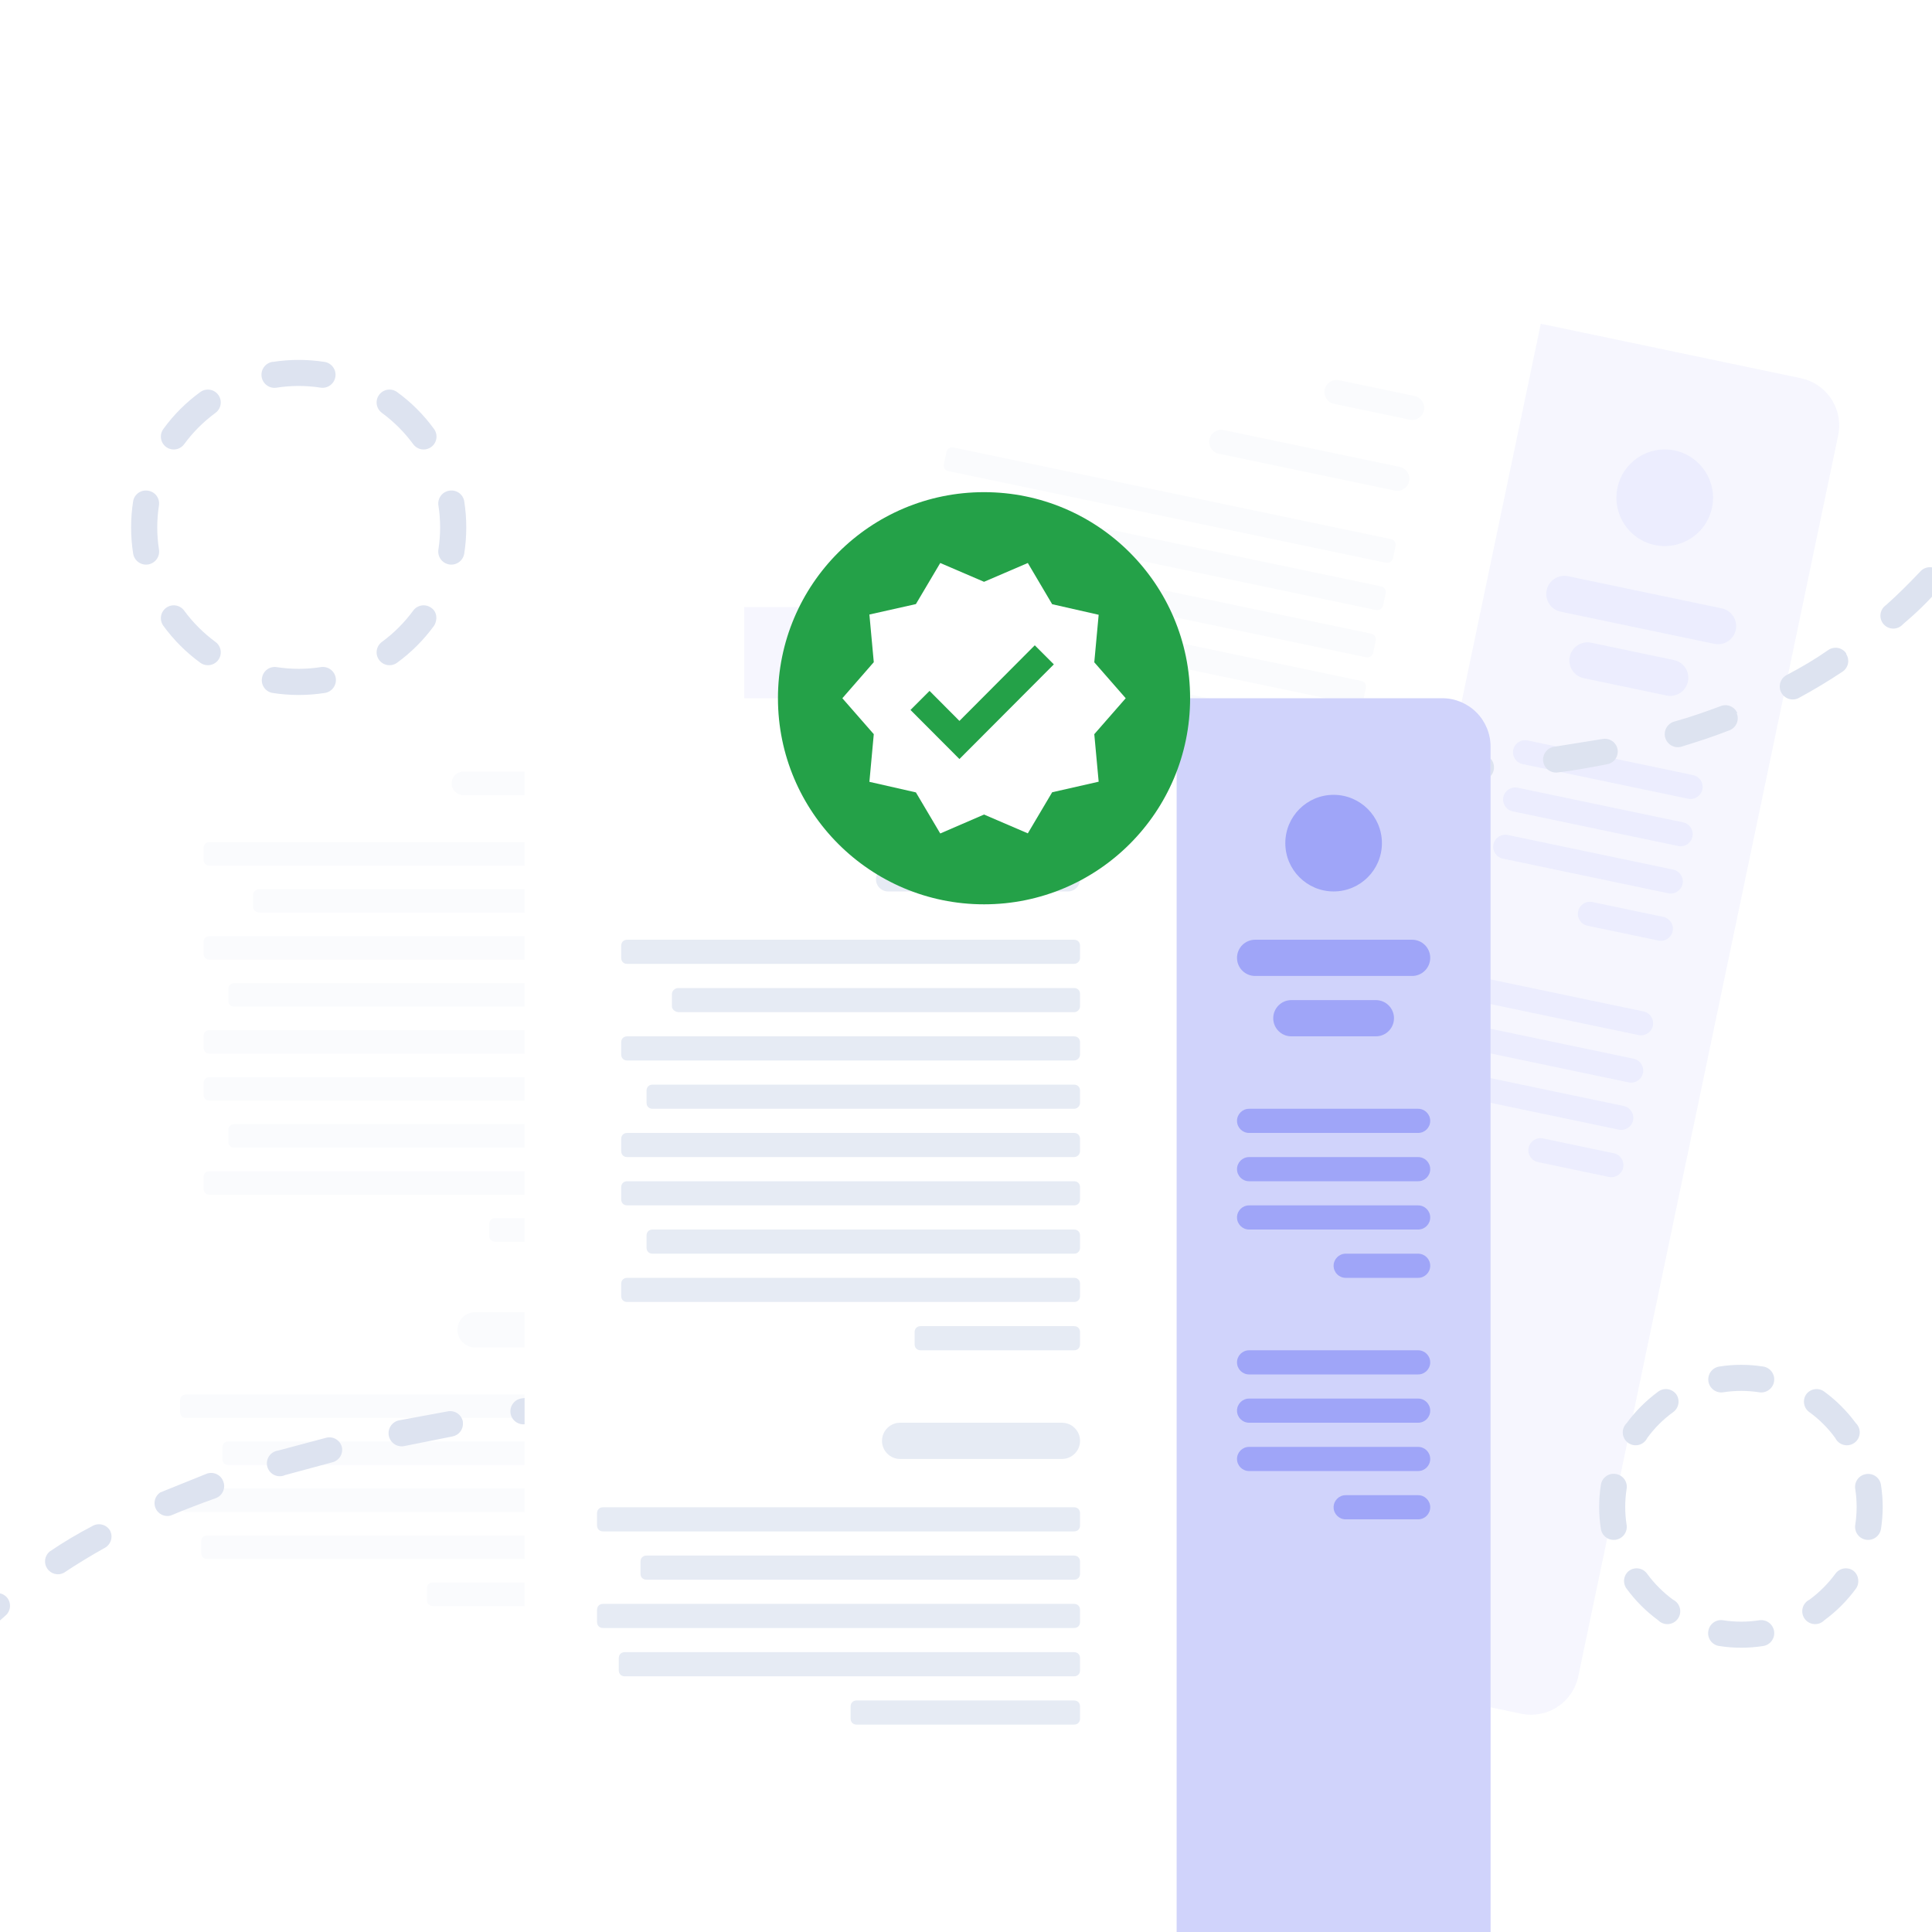 <svg width="300" height="300" viewBox="0 0 300 300" fill="none" xmlns="http://www.w3.org/2000/svg">
<g clip-path="url(#clip0_2927_15950)">
<g opacity="0.2" filter="url(#filter0_d_2927_15950)">
<path d="M147.494 31.057L279.628 58.728C283.682 59.577 286.28 63.552 285.431 67.606L245.077 260.301C244.228 264.355 240.253 266.954 236.199 266.105L104.066 238.433C100.011 237.584 97.413 233.609 98.262 229.555L138.616 36.86C139.465 32.806 143.44 30.208 147.494 31.057Z" fill="white"/>
<path d="M285.431 67.606C285.839 65.659 285.457 63.63 284.368 61.965C283.28 60.3 281.575 59.136 279.628 58.728L239.254 50.273L195.825 257.65L236.199 266.105C238.146 266.512 240.175 266.13 241.84 265.042C243.505 263.953 244.67 262.248 245.077 260.301L285.431 67.606Z" fill="#D0D3FB"/>
<g opacity="0.4">
<path d="M243.496 89.474L267.354 94.47C268.874 94.789 269.848 96.279 269.53 97.8C269.212 99.32 267.721 100.294 266.201 99.976L242.343 94.98C240.823 94.661 239.849 93.171 240.167 91.65C240.485 90.13 241.976 89.156 243.496 89.474Z" fill="#5660F2"/>
<path d="M256.963 84.632C252.908 83.784 250.31 79.809 251.159 75.754C252.008 71.7 255.983 69.102 260.037 69.951C264.091 70.8 266.69 74.775 265.841 78.829C264.992 82.883 261.017 85.481 256.963 84.632Z" fill="#5660F2"/>
<path d="M247.08 99.804L259.926 102.494C261.447 102.812 262.421 104.303 262.103 105.823C261.784 107.343 260.294 108.318 258.773 107.999L245.927 105.309C244.407 104.991 243.432 103.5 243.751 101.98C244.069 100.46 245.56 99.485 247.08 99.804Z" fill="#5660F2"/>
<path d="M237.198 114.975L262.891 120.356C263.904 120.568 264.554 121.562 264.342 122.575C264.129 123.589 263.136 124.239 262.122 124.026L236.43 118.646C235.416 118.433 234.766 117.44 234.979 116.426C235.191 115.413 236.185 114.763 237.198 114.975Z" fill="#5660F2"/>
<path d="M229.512 151.677L255.204 157.057C256.218 157.269 256.867 158.263 256.655 159.277C256.443 160.29 255.449 160.94 254.436 160.727L228.743 155.347C227.73 155.135 227.08 154.141 227.292 153.127C227.504 152.114 228.498 151.464 229.512 151.677Z" fill="#5660F2"/>
<path d="M235.661 122.315L261.353 127.696C262.367 127.908 263.016 128.902 262.804 129.915C262.592 130.929 261.598 131.578 260.585 131.366L234.892 125.986C233.878 125.773 233.229 124.78 233.441 123.766C233.653 122.753 234.647 122.103 235.661 122.315Z" fill="#5660F2"/>
<path d="M227.975 159.018L253.667 164.399C254.681 164.611 255.33 165.605 255.118 166.618C254.906 167.632 253.912 168.282 252.899 168.069L227.206 162.689C226.192 162.476 225.543 161.483 225.755 160.469C225.967 159.456 226.961 158.806 227.975 159.018Z" fill="#5660F2"/>
<path d="M234.124 129.655L259.816 135.036C260.83 135.248 261.479 136.242 261.267 137.255C261.055 138.269 260.061 138.918 259.048 138.706L233.355 133.325C232.341 133.113 231.692 132.119 231.904 131.106C232.116 130.092 233.11 129.443 234.124 129.655Z" fill="#5660F2"/>
<path d="M226.437 166.36L252.13 171.741C253.143 171.953 253.793 172.947 253.581 173.96C253.368 174.974 252.375 175.623 251.361 175.411L225.668 170.031C224.655 169.818 224.005 168.825 224.217 167.811C224.43 166.797 225.423 166.148 226.437 166.36Z" fill="#5660F2"/>
<path d="M247.267 140.071L258.279 142.377C259.292 142.59 259.942 143.583 259.729 144.597C259.517 145.61 258.523 146.26 257.51 146.048L246.499 143.742C245.485 143.53 244.836 142.536 245.048 141.522C245.26 140.509 246.254 139.859 247.267 140.071Z" fill="#5660F2"/>
<path d="M239.581 176.775L250.592 179.081C251.606 179.293 252.255 180.286 252.043 181.3C251.831 182.314 250.837 182.963 249.823 182.751L238.812 180.445C237.799 180.233 237.149 179.239 237.361 178.225C237.574 177.212 238.567 176.562 239.581 176.775Z" fill="#5660F2"/>
</g>
<path d="M216.694 84.82C216.809 84.269 216.519 83.826 215.969 83.71L148.067 69.49C147.516 69.375 147.072 69.665 146.957 70.216L146.573 72.051C146.457 72.601 146.747 73.045 147.298 73.16L215.2 87.381C215.443 87.431 215.697 87.384 215.905 87.248C216.113 87.112 216.259 86.898 216.31 86.655L216.694 84.82ZM215.157 92.161C215.272 91.61 214.982 91.166 214.431 91.051L154.237 78.445C153.87 78.368 153.243 78.62 153.127 79.171L152.743 81.006C152.628 81.556 153.101 82.039 153.652 82.154L213.663 94.721C213.906 94.772 214.16 94.725 214.368 94.588C214.576 94.452 214.721 94.239 214.772 93.996L215.157 92.161ZM208.282 120.414C208.833 120.529 209.123 120.973 209.008 121.524L208.623 123.359C208.508 123.909 208.064 124.2 207.513 124.084L139.611 109.864C139.061 109.749 138.771 109.305 138.886 108.755L139.27 106.919C139.386 106.369 139.83 106.079 140.38 106.194L208.282 120.414ZM213.619 99.501C213.735 98.951 213.445 98.507 212.894 98.392L144.992 84.172C144.441 84.056 143.998 84.347 143.882 84.897L143.498 86.732C143.383 87.283 143.673 87.727 144.223 87.842L212.125 102.062C212.369 102.113 212.622 102.065 212.83 101.929C213.039 101.793 213.184 101.58 213.235 101.337L213.619 99.501ZM206.745 127.755C207.295 127.87 207.586 128.314 207.47 128.864L207.086 130.7C206.971 131.25 206.527 131.54 205.976 131.425L141.928 118.012C141.378 117.897 141.087 117.453 141.203 116.902L141.587 115.067C141.702 114.517 142.146 114.226 142.697 114.342L206.745 127.755ZM212.082 106.842C212.197 106.292 211.907 105.848 211.357 105.732L147.309 92.32C146.758 92.204 146.314 92.494 146.199 93.045L145.815 94.88C145.699 95.431 145.989 95.875 146.54 95.99L210.588 109.403C210.831 109.454 211.085 109.406 211.293 109.27C211.501 109.134 211.647 108.921 211.698 108.677L212.082 106.842ZM205.208 135.095C205.758 135.211 206.048 135.655 205.933 136.205L205.549 138.04C205.433 138.591 204.989 138.881 204.439 138.766L136.537 124.546C135.986 124.431 135.696 123.987 135.811 123.436L136.196 121.601C136.311 121.05 136.755 120.76 137.306 120.875L205.208 135.095ZM210.545 114.183C210.66 113.632 210.37 113.189 209.819 113.073L141.917 98.853C141.367 98.738 140.923 99.028 140.808 99.579L140.423 101.414C140.308 101.964 140.598 102.408 141.149 102.524L209.051 116.744C209.294 116.795 209.548 116.747 209.756 116.611C209.964 116.475 210.11 116.262 210.161 116.018L210.545 114.183ZM203.67 142.436C204.221 142.552 204.511 142.995 204.396 143.546L204.011 145.381C203.896 145.932 203.452 146.222 202.902 146.107L179.595 141.226C179.044 141.11 178.754 140.666 178.869 140.116L179.254 138.281C179.369 137.73 179.813 137.44 180.363 137.555L203.67 142.436Z" fill="#E6EBF4"/>
<path d="M207.917 59.037L219.662 61.496C220.676 61.709 221.325 62.703 221.113 63.716C220.901 64.73 219.907 65.379 218.894 65.167L207.149 62.707C206.135 62.495 205.485 61.501 205.698 60.488C205.91 59.474 206.904 58.825 207.917 59.037Z" fill="#E6EBF4"/>
<path d="M190.012 66.78L217.357 72.506C218.37 72.719 219.02 73.712 218.808 74.726C218.595 75.739 217.602 76.389 216.588 76.177L189.244 70.45C188.23 70.238 187.581 69.244 187.793 68.231C188.005 67.217 188.999 66.568 190.012 66.78Z" fill="#E6EBF4"/>
<path d="M174.169 151.582L198.76 156.732C200.281 157.05 201.255 158.541 200.937 160.061C200.618 161.582 199.128 162.556 197.607 162.238L173.016 157.088C171.496 156.769 170.521 155.279 170.84 153.758C171.158 152.238 172.649 151.264 174.169 151.582Z" fill="#E6EBF4"/>
<path d="M198.631 171.074C198.746 170.523 198.456 170.079 197.905 169.964L126.333 154.975C125.782 154.86 125.338 155.15 125.223 155.701L124.839 157.536C124.723 158.087 125.014 158.53 125.564 158.646L197.137 173.634C197.687 173.75 198.131 173.46 198.246 172.909L198.631 171.074ZM197.093 178.415C197.209 177.864 196.918 177.42 196.368 177.305L131.402 163.7C130.852 163.584 130.408 163.875 130.292 164.425L129.908 166.26C129.793 166.811 130.083 167.255 130.634 167.37L195.599 180.975C196.15 181.091 196.594 180.8 196.709 180.25L197.093 178.415ZM195.556 185.755C195.671 185.205 195.381 184.761 194.831 184.646L123.258 169.657C122.708 169.542 122.264 169.832 122.148 170.382L121.764 172.218C121.649 172.768 121.939 173.212 122.49 173.327L194.062 188.316C194.612 188.431 195.056 188.141 195.172 187.591L195.556 185.755ZM194.019 193.096C194.134 192.546 193.844 192.102 193.293 191.986L125.024 177.689C124.474 177.574 124.03 177.864 123.914 178.415L123.53 180.25C123.415 180.801 123.705 181.245 124.256 181.36L192.525 195.657C193.075 195.772 193.519 195.482 193.634 194.931L194.019 193.096ZM192.481 200.437C192.597 199.886 192.307 199.442 191.756 199.327L158.723 192.409C158.172 192.294 157.728 192.584 157.613 193.135L157.228 194.97C157.113 195.52 157.403 195.964 157.954 196.08L190.987 202.997C191.538 203.113 191.982 202.823 192.097 202.272L192.481 200.437Z" fill="#E6EBF4"/>
</g>
<g opacity="0.2" filter="url(#filter1_d_2927_15950)">
<path d="M20.307 75.227H151.693C155.725 75.227 158.993 78.495 158.993 82.526V274.131C158.993 278.163 155.725 281.431 151.693 281.431H20.307C16.276 281.431 13.008 278.163 13.008 274.131V82.526C13.008 78.495 16.276 75.227 20.307 75.227Z" fill="white"/>
<path d="M163.008 101.569C163.008 99.633 162.239 97.776 160.87 96.407C159.501 95.039 157.644 94.269 155.709 94.269H115.563V300.474H155.709C157.644 300.474 159.501 299.705 160.87 298.336C162.239 296.967 163.008 295.11 163.008 293.174V101.569Z" fill="#D0D3FB"/>
<g opacity="0.4">
<path d="M127.423 130.766H151.146C152.658 130.766 153.883 131.991 153.883 133.503C153.883 135.015 152.658 136.24 151.146 136.24H127.423C125.912 136.24 124.686 135.015 124.686 133.503C124.686 131.991 125.912 130.766 127.423 130.766Z" fill="#5660F2"/>
<path d="M139.285 123.466C135.253 123.466 131.985 120.198 131.985 116.166C131.985 112.135 135.253 108.867 139.285 108.867C143.316 108.867 146.584 112.135 146.584 116.166C146.584 120.198 143.316 123.466 139.285 123.466Z" fill="#5660F2"/>
<path d="M132.898 139.889H145.671C147.183 139.889 148.409 141.114 148.409 142.626C148.409 144.138 147.183 145.363 145.671 145.363H132.898C131.386 145.363 130.161 144.138 130.161 142.626C130.161 141.114 131.386 139.889 132.898 139.889Z" fill="#5660F2"/>
<path d="M126.511 156.312H152.058C153.066 156.312 153.883 157.129 153.883 158.137C153.883 159.145 153.066 159.962 152.058 159.962H126.511C125.503 159.962 124.686 159.145 124.686 158.137C124.686 157.129 125.503 156.312 126.511 156.312Z" fill="#5660F2"/>
<path d="M126.511 192.809H152.058C153.066 192.809 153.883 193.626 153.883 194.633C153.883 195.641 153.066 196.458 152.058 196.458H126.511C125.503 196.458 124.686 195.641 124.686 194.633C124.686 193.626 125.503 192.809 126.511 192.809Z" fill="#5660F2"/>
<path d="M126.511 163.613H152.058C153.066 163.613 153.883 164.43 153.883 165.438C153.883 166.446 153.066 167.263 152.058 167.263H126.511C125.503 167.263 124.686 166.446 124.686 165.438C124.686 164.43 125.503 163.613 126.511 163.613Z" fill="#5660F2"/>
<path d="M126.511 200.105H152.058C153.066 200.105 153.883 200.922 153.883 201.93C153.883 202.938 153.066 203.755 152.058 203.755H126.511C125.503 203.755 124.686 202.938 124.686 201.93C124.686 200.922 125.503 200.105 126.511 200.105Z" fill="#5660F2"/>
<path d="M126.511 170.91H152.058C153.066 170.91 153.883 171.727 153.883 172.735C153.883 173.743 153.066 174.56 152.058 174.56H126.511C125.503 174.56 124.686 173.743 124.686 172.735C124.686 171.727 125.503 170.91 126.511 170.91Z" fill="#5660F2"/>
<path d="M126.511 207.408H152.058C153.066 207.408 153.883 208.225 153.883 209.233C153.883 210.241 153.066 211.058 152.058 211.058H126.511C125.503 211.058 124.686 210.241 124.686 209.233C124.686 208.225 125.503 207.408 126.511 207.408Z" fill="#5660F2"/>
<path d="M141.11 178.211H152.058C153.066 178.211 153.883 179.028 153.883 180.036C153.883 181.044 153.066 181.861 152.058 181.861H141.11C140.102 181.861 139.285 181.044 139.285 180.036C139.285 179.028 140.102 178.211 141.11 178.211Z" fill="#5660F2"/>
<path d="M141.11 214.707H152.058C153.066 214.707 153.883 215.524 153.883 216.532C153.883 217.54 153.066 218.357 152.058 218.357H141.11C140.102 218.357 139.285 217.54 139.285 216.532C139.285 215.524 140.102 214.707 141.11 214.707Z" fill="#5660F2"/>
</g>
<path d="M100.964 131.678C100.964 131.131 100.599 130.766 100.051 130.766H32.533C31.986 130.766 31.621 131.131 31.621 131.678V133.503C31.621 134.05 31.986 134.415 32.533 134.415H100.051C100.293 134.415 100.526 134.319 100.697 134.148C100.868 133.977 100.964 133.745 100.964 133.503V131.678ZM100.964 138.977C100.964 138.43 100.599 138.065 100.051 138.065H40.197C39.833 138.065 39.285 138.43 39.285 138.977V140.802C39.285 141.35 39.833 141.715 40.38 141.715H100.051C100.293 141.715 100.526 141.618 100.697 141.447C100.868 141.276 100.964 141.044 100.964 140.802V138.977ZM100.051 167.262C100.599 167.262 100.964 167.627 100.964 168.174V169.999C100.964 170.547 100.599 170.912 100.051 170.912H32.533C31.986 170.912 31.621 170.547 31.621 169.999V168.174C31.621 167.627 31.986 167.262 32.533 167.262H100.051ZM100.964 146.277C100.964 145.729 100.599 145.364 100.051 145.364H32.533C31.986 145.364 31.621 145.729 31.621 146.277V148.101C31.621 148.649 31.986 149.014 32.533 149.014H100.051C100.293 149.014 100.526 148.918 100.697 148.747C100.868 148.575 100.964 148.343 100.964 148.101V146.277ZM100.051 174.561C100.599 174.561 100.964 174.926 100.964 175.474V177.298C100.964 177.846 100.599 178.211 100.051 178.211H36.365C35.818 178.211 35.453 177.846 35.453 177.298V175.474C35.453 174.926 35.818 174.561 36.365 174.561H100.051ZM100.964 153.576C100.964 153.028 100.599 152.663 100.051 152.663H36.365C35.818 152.663 35.453 153.028 35.453 153.576V155.401C35.453 155.948 35.818 156.313 36.365 156.313H100.051C100.293 156.313 100.526 156.217 100.697 156.046C100.868 155.875 100.964 155.643 100.964 155.401V153.576ZM100.051 181.86C100.599 181.86 100.964 182.225 100.964 182.773V184.598C100.964 185.145 100.599 185.51 100.051 185.51H32.533C31.986 185.51 31.621 185.145 31.621 184.598V182.773C31.621 182.225 31.986 181.86 32.533 181.86H100.051ZM100.964 160.875C100.964 160.328 100.599 159.963 100.051 159.963H32.533C31.986 159.963 31.621 160.328 31.621 160.875V162.7C31.621 163.247 31.986 163.612 32.533 163.612H100.051C100.293 163.612 100.526 163.516 100.697 163.345C100.868 163.174 100.964 162.942 100.964 162.7V160.875ZM100.051 189.16C100.599 189.16 100.964 189.525 100.964 190.072V191.897C100.964 192.444 100.599 192.809 100.051 192.809H76.876C76.329 192.809 75.964 192.444 75.964 191.897V190.072C75.964 189.525 76.329 189.16 76.876 189.16H100.051Z" fill="#E6EBF4"/>
<path d="M87.46 108.869H99.139C100.147 108.869 100.964 109.686 100.964 110.694C100.964 111.702 100.147 112.519 99.139 112.519H87.46C86.452 112.519 85.635 111.702 85.635 110.694C85.635 109.686 86.452 108.869 87.46 108.869Z" fill="#E6EBF4"/>
<path d="M71.949 119.816H99.139C100.147 119.816 100.964 120.633 100.964 121.641C100.964 122.649 100.147 123.466 99.139 123.466H71.949C70.942 123.466 70.124 122.649 70.124 121.641C70.124 120.633 70.942 119.816 71.949 119.816Z" fill="#E6EBF4"/>
<path d="M73.774 203.758H98.227C99.738 203.758 100.964 204.983 100.964 206.495C100.964 208.007 99.738 209.232 98.227 209.232H73.774C72.262 209.232 71.037 208.007 71.037 206.495C71.037 204.983 72.262 203.758 73.774 203.758Z" fill="#E6EBF4"/>
<path d="M100.964 217.444C100.964 216.896 100.599 216.531 100.051 216.531H28.884C28.336 216.531 27.971 216.896 27.971 217.444V219.268C27.971 219.816 28.336 220.181 28.884 220.181H100.051C100.599 220.181 100.964 219.816 100.964 219.268V217.444ZM100.964 224.743C100.964 224.195 100.599 223.831 100.051 223.831H35.453C34.906 223.831 34.541 224.195 34.541 224.743V226.568C34.541 227.115 34.906 227.48 35.453 227.48H100.051C100.599 227.48 100.964 227.115 100.964 226.568V224.743ZM100.964 232.042C100.964 231.495 100.599 231.13 100.051 231.13H28.884C28.336 231.13 27.971 231.495 27.971 232.042V233.867C27.971 234.414 28.336 234.779 28.884 234.779H100.051C100.599 234.779 100.964 234.414 100.964 233.867V232.042ZM100.964 239.341C100.964 238.794 100.599 238.429 100.051 238.429H32.168C31.621 238.429 31.256 238.794 31.256 239.341V241.166C31.256 241.714 31.621 242.079 32.168 242.079H100.051C100.599 242.079 100.964 241.714 100.964 241.166V239.341ZM100.964 246.641C100.964 246.093 100.599 245.728 100.051 245.728H67.205C66.657 245.728 66.292 246.093 66.292 246.641V248.465C66.292 249.013 66.657 249.378 67.205 249.378H100.051C100.599 249.378 100.964 249.013 100.964 248.465V246.641Z" fill="#E6EBF4"/>
</g>
<path fill-rule="evenodd" clip-rule="evenodd" d="M341.475 -14.953C341.74 -14.905 341.993 -14.805 342.219 -14.657C342.444 -14.509 342.637 -14.318 342.786 -14.094C342.936 -13.87 343.038 -13.618 343.088 -13.353C343.138 -13.088 343.133 -12.816 343.075 -12.553L342.275 -8.653C342.223 -8.39 342.119 -8.141 341.97 -7.918C341.821 -7.695 341.629 -7.504 341.407 -7.356C341.184 -7.207 340.934 -7.104 340.671 -7.052C340.408 -7 340.138 -7 339.875 -7.053C339.613 -7.105 339.363 -7.209 339.14 -7.358C338.918 -7.507 338.727 -7.699 338.578 -7.922C338.43 -8.144 338.326 -8.394 338.274 -8.657C338.222 -8.92 338.223 -9.19 338.275 -9.453L339.075 -13.353C339.123 -13.618 339.223 -13.871 339.371 -14.096C339.519 -14.322 339.71 -14.515 339.934 -14.664C340.159 -14.813 340.411 -14.916 340.675 -14.966C340.94 -15.015 341.212 -15.011 341.475 -14.953ZM338.375 0.347C338.631 0.406 338.873 0.515 339.087 0.667C339.302 0.82 339.483 1.013 339.623 1.236C339.762 1.459 339.856 1.707 339.899 1.966C339.943 2.226 339.935 2.491 339.875 2.747L338.075 10.247C337.943 10.764 337.61 11.208 337.151 11.479C336.691 11.751 336.142 11.83 335.625 11.697C335.108 11.565 334.665 11.232 334.393 10.772C334.121 10.313 334.043 9.764 334.175 9.247L335.975 1.847C336.034 1.591 336.143 1.349 336.296 1.135C336.448 0.921 336.641 0.739 336.864 0.6C337.087 0.46 337.335 0.366 337.595 0.323C337.854 0.28 338.119 0.288 338.375 0.347ZM333.775 19.047C334.033 19.116 334.275 19.236 334.486 19.4C334.696 19.564 334.872 19.769 335.003 20.002C335.133 20.235 335.216 20.491 335.245 20.757C335.275 21.022 335.251 21.291 335.175 21.547L333.075 29.047C332.943 29.578 332.605 30.034 332.136 30.315C331.667 30.596 331.106 30.68 330.575 30.547C330.045 30.415 329.589 30.077 329.307 29.608C329.026 29.139 328.943 28.578 329.075 28.047L331.175 20.647C331.244 20.389 331.364 20.148 331.528 19.937C331.692 19.726 331.897 19.55 332.13 19.42C332.363 19.289 332.62 19.207 332.885 19.177C333.151 19.147 333.419 19.171 333.675 19.247L333.775 19.047ZM328.075 37.747C328.578 37.908 328.997 38.261 329.24 38.729C329.484 39.198 329.532 39.743 329.375 40.247L326.675 47.547C326.614 47.828 326.494 48.093 326.321 48.323C326.149 48.553 325.928 48.743 325.676 48.881C325.423 49.018 325.144 49.099 324.857 49.119C324.57 49.139 324.282 49.096 324.013 48.994C323.744 48.892 323.5 48.734 323.298 48.529C323.096 48.325 322.94 48.079 322.841 47.809C322.743 47.538 322.704 47.25 322.727 46.963C322.75 46.676 322.835 46.398 322.975 46.147L325.575 38.947C325.756 38.463 326.117 38.067 326.584 37.843C327.05 37.62 327.584 37.585 328.075 37.747ZM321.075 55.747C321.321 55.855 321.543 56.011 321.728 56.207C321.912 56.402 322.055 56.633 322.149 56.885C322.242 57.137 322.284 57.405 322.271 57.673C322.258 57.942 322.192 58.205 322.075 58.447C321.031 60.806 319.931 63.14 318.775 65.447C318.657 65.683 318.493 65.894 318.294 66.067C318.094 66.241 317.862 66.373 317.612 66.456C317.361 66.54 317.096 66.573 316.833 66.555C316.569 66.536 316.312 66.465 316.075 66.347C315.839 66.229 315.628 66.065 315.455 65.866C315.282 65.666 315.15 65.434 315.066 65.183C314.982 64.933 314.949 64.668 314.968 64.404C314.987 64.141 315.057 63.883 315.175 63.647C316.375 61.447 317.475 59.147 318.475 56.747C318.583 56.501 318.739 56.279 318.935 56.094C319.13 55.91 319.361 55.767 319.613 55.673C319.865 55.58 320.133 55.539 320.402 55.551C320.67 55.564 320.933 55.63 321.175 55.747H321.075ZM312.475 73.047C312.701 73.189 312.896 73.375 313.049 73.594C313.202 73.813 313.31 74.06 313.365 74.321C313.421 74.582 313.424 74.851 313.375 75.113C313.325 75.375 313.223 75.625 313.075 75.847C311.675 78.147 310.175 80.247 308.675 82.347C308.357 82.771 307.883 83.052 307.358 83.127C306.833 83.202 306.3 83.065 305.875 82.747C305.451 82.429 305.17 81.955 305.095 81.43C305.02 80.905 305.157 80.371 305.475 79.947C306.875 77.947 308.375 75.947 309.775 73.747C310.046 73.302 310.479 72.98 310.983 72.849C311.487 72.718 312.023 72.789 312.475 73.047ZM301.075 88.547C301.875 89.347 301.875 90.547 301.075 91.447C299.375 93.447 297.475 95.247 295.475 96.947C295.285 97.157 295.053 97.325 294.794 97.439C294.534 97.553 294.254 97.61 293.97 97.607C293.687 97.605 293.408 97.542 293.15 97.423C292.893 97.304 292.664 97.132 292.479 96.917C292.293 96.703 292.155 96.452 292.074 96.181C291.993 95.909 291.97 95.624 292.008 95.343C292.045 95.062 292.142 94.792 292.292 94.552C292.441 94.311 292.64 94.105 292.875 93.947C294.675 92.347 296.475 90.547 298.275 88.647C298.649 88.281 299.152 88.075 299.675 88.075C300.199 88.075 300.701 88.281 301.075 88.647V88.547ZM286.675 101.547C286.952 101.976 287.055 102.494 286.962 102.996C286.869 103.498 286.587 103.946 286.175 104.247C283.974 105.719 281.705 107.087 279.375 108.347C278.911 108.612 278.361 108.682 277.845 108.542C277.329 108.401 276.89 108.061 276.625 107.597C276.36 107.133 276.29 106.582 276.431 106.067C276.571 105.551 276.911 105.112 277.375 104.847C279.675 103.647 281.875 102.347 283.875 100.947C284.091 100.795 284.336 100.687 284.594 100.629C284.852 100.572 285.119 100.566 285.38 100.613C285.64 100.659 285.889 100.757 286.111 100.9C286.333 101.043 286.525 101.229 286.675 101.447V101.547ZM269.675 110.747C269.879 111.225 269.889 111.764 269.702 112.25C269.516 112.735 269.147 113.129 268.675 113.347C266.175 114.347 263.675 115.147 261.075 115.947C260.819 116.019 260.551 116.04 260.287 116.009C260.023 115.978 259.767 115.895 259.535 115.765C259.303 115.635 259.099 115.46 258.934 115.251C258.769 115.043 258.647 114.803 258.575 114.547C258.503 114.291 258.482 114.023 258.513 113.759C258.544 113.495 258.627 113.239 258.757 113.007C258.887 112.775 259.062 112.571 259.271 112.406C259.48 112.241 259.719 112.119 259.975 112.047C262.475 111.347 264.775 110.547 267.175 109.647C267.666 109.449 268.215 109.454 268.702 109.66C269.19 109.866 269.576 110.257 269.775 110.747H269.675ZM166.175 115.747C166.212 115.483 166.301 115.229 166.437 115C166.573 114.771 166.753 114.572 166.968 114.413C167.182 114.255 167.426 114.141 167.684 114.078C167.943 114.015 168.212 114.005 168.475 114.047L172.275 114.547C172.806 114.6 173.293 114.862 173.631 115.274C173.968 115.687 174.128 116.217 174.075 116.747C174.022 117.277 173.761 117.765 173.348 118.103C172.935 118.44 172.406 118.6 171.875 118.547L167.875 118.047C167.611 118.011 167.357 117.922 167.128 117.786C166.899 117.649 166.7 117.469 166.541 117.255C166.383 117.041 166.269 116.797 166.206 116.538C166.143 116.279 166.133 116.01 166.175 115.747ZM251.175 116.347C251.266 116.849 251.161 117.368 250.882 117.795C250.603 118.223 250.172 118.528 249.675 118.647C247.075 119.147 244.475 119.647 241.875 119.947C241.613 119.98 241.346 119.961 241.091 119.891C240.836 119.82 240.597 119.701 240.388 119.538C240.179 119.376 240.004 119.174 239.873 118.943C239.742 118.713 239.658 118.46 239.625 118.197C239.592 117.934 239.612 117.668 239.682 117.413C239.752 117.157 239.872 116.919 240.034 116.71C240.197 116.501 240.399 116.326 240.629 116.195C240.859 116.064 241.113 115.98 241.375 115.947L248.875 114.747C249.392 114.659 249.922 114.778 250.352 115.077C250.782 115.376 251.078 115.832 251.175 116.347ZM181.675 117.647C181.726 117.134 181.973 116.661 182.364 116.326C182.755 115.99 183.261 115.819 183.775 115.847L191.475 116.447C191.738 116.467 191.994 116.538 192.229 116.657C192.464 116.775 192.674 116.939 192.846 117.139C193.017 117.339 193.148 117.57 193.23 117.82C193.313 118.07 193.345 118.334 193.325 118.597C193.306 118.86 193.234 119.116 193.116 119.351C192.997 119.586 192.833 119.796 192.633 119.967C192.434 120.139 192.202 120.27 191.952 120.352C191.702 120.435 191.438 120.467 191.175 120.447L183.475 119.747C182.962 119.696 182.489 119.45 182.154 119.058C181.818 118.667 181.647 118.162 181.675 117.647ZM231.975 118.947C232.003 119.21 231.978 119.476 231.902 119.729C231.827 119.982 231.702 120.218 231.534 120.423C231.367 120.627 231.16 120.796 230.927 120.921C230.694 121.045 230.438 121.122 230.175 121.147L222.375 121.447C221.845 121.46 221.331 121.262 220.946 120.897C220.562 120.531 220.339 120.027 220.325 119.497C220.312 118.967 220.51 118.453 220.876 118.068C221.241 117.684 221.745 117.46 222.275 117.447C224.875 117.447 227.375 117.247 229.875 117.147C230.39 117.119 230.895 117.29 231.287 117.626C231.678 117.961 231.924 118.434 231.975 118.947ZM200.975 119.147C200.975 118.047 201.975 117.147 202.975 117.147L210.775 117.447C211.306 117.46 211.809 117.684 212.175 118.068C212.541 118.453 212.739 118.967 212.725 119.497C212.712 120.027 212.489 120.531 212.104 120.897C211.72 121.262 211.206 121.46 210.675 121.447L202.875 121.247C202.604 121.247 202.335 121.193 202.086 121.086C201.837 120.979 201.612 120.823 201.424 120.626C201.237 120.43 201.092 120.198 200.998 119.943C200.903 119.689 200.862 119.418 200.875 119.147H200.975ZM106.075 215.847C106.103 216.11 106.078 216.376 106.002 216.629C105.927 216.882 105.801 217.118 105.634 217.323C105.467 217.527 105.26 217.696 105.027 217.821C104.794 217.945 104.538 218.022 104.275 218.047L100.475 218.547C100.213 218.58 99.946 218.561 99.691 218.491C99.436 218.42 99.197 218.301 98.988 218.138C98.779 217.976 98.604 217.773 98.473 217.543C98.342 217.313 98.258 217.06 98.225 216.797C98.192 216.534 98.212 216.268 98.282 216.013C98.352 215.757 98.472 215.519 98.634 215.31C98.797 215.101 98.999 214.926 99.229 214.795C99.459 214.664 99.713 214.58 99.975 214.547L103.875 214.047C104.138 214.019 104.404 214.044 104.657 214.12C104.91 214.196 105.146 214.321 105.351 214.488C105.555 214.656 105.725 214.862 105.849 215.095C105.973 215.328 106.05 215.584 106.075 215.847ZM90.875 217.847C90.933 218.363 90.787 218.88 90.47 219.291C90.153 219.701 89.689 219.972 89.175 220.047L81.575 221.147C81.313 221.186 81.045 221.174 80.787 221.11C80.529 221.046 80.287 220.931 80.073 220.773C79.86 220.616 79.679 220.417 79.542 220.19C79.405 219.962 79.315 219.71 79.275 219.447C79.236 219.184 79.249 218.917 79.313 218.659C79.377 218.401 79.491 218.159 79.649 217.945C79.807 217.731 80.005 217.551 80.233 217.414C80.46 217.277 80.713 217.186 80.975 217.147L88.575 216.147C89.092 216.059 89.622 216.178 90.052 216.477C90.482 216.776 90.778 217.232 90.875 217.747V217.847ZM71.875 220.847C71.935 221.348 71.804 221.853 71.507 222.261C71.21 222.669 70.77 222.95 70.275 223.047L62.775 224.547C62.245 224.653 61.694 224.544 61.244 224.244C60.794 223.944 60.481 223.477 60.375 222.947C60.269 222.417 60.378 221.866 60.678 221.416C60.978 220.966 61.445 220.653 61.975 220.547L69.575 219.147C70.092 219.059 70.622 219.178 71.052 219.477C71.482 219.776 71.778 220.232 71.875 220.747V220.847ZM53.075 224.647C53.198 225.151 53.121 225.682 52.86 226.13C52.599 226.578 52.174 226.906 51.675 227.047L44.275 229.047C44.014 229.167 43.73 229.229 43.442 229.229C43.154 229.229 42.87 229.168 42.608 229.048C42.347 228.928 42.114 228.753 41.926 228.535C41.739 228.318 41.6 228.062 41.52 227.785C41.44 227.509 41.421 227.219 41.463 226.934C41.505 226.65 41.609 226.378 41.766 226.137C41.923 225.896 42.13 225.692 42.373 225.538C42.617 225.385 42.89 225.285 43.175 225.247L50.675 223.247C51.179 223.124 51.71 223.201 52.158 223.462C52.606 223.723 52.935 224.148 53.075 224.647ZM34.675 230.047C34.771 230.296 34.815 230.562 34.806 230.829C34.797 231.096 34.735 231.358 34.623 231.6C34.511 231.842 34.352 232.06 34.155 232.24C33.958 232.419 33.727 232.558 33.475 232.647C31.118 233.483 28.784 234.383 26.475 235.347C26.019 235.461 25.537 235.41 25.114 235.204C24.692 234.997 24.355 234.648 24.164 234.219C23.973 233.789 23.94 233.305 24.07 232.853C24.2 232.401 24.485 232.01 24.875 231.747L32.075 228.847C32.325 228.752 32.59 228.707 32.857 228.716C33.124 228.725 33.386 228.787 33.628 228.899C33.87 229.011 34.088 229.17 34.268 229.367C34.448 229.564 34.586 229.796 34.675 230.047ZM17.075 237.647C17.325 238.112 17.381 238.656 17.231 239.162C17.081 239.667 16.738 240.093 16.275 240.347C14.094 241.566 11.959 242.867 9.875 244.247C9.44 244.462 8.941 244.51 8.472 244.384C8.004 244.258 7.597 243.966 7.327 243.562C7.058 243.158 6.945 242.67 7.009 242.189C7.073 241.708 7.31 241.267 7.675 240.947C9.875 239.447 12.075 238.147 14.375 236.947C14.828 236.689 15.363 236.618 15.867 236.749C16.372 236.879 16.805 237.202 17.075 237.647ZM1.075 248.047C1.416 248.447 1.586 248.964 1.549 249.488C1.512 250.012 1.27 250.5 0.875 250.847C-1.033 252.5 -2.868 254.235 -4.625 256.047C-5.009 256.432 -5.531 256.648 -6.075 256.648C-6.619 256.648 -7.14 256.432 -7.525 256.047C-7.909 255.663 -8.125 255.141 -8.125 254.597C-8.125 254.053 -7.909 253.532 -7.525 253.147L-1.725 247.847C-1.325 247.506 -0.808 247.336 -0.284 247.373C0.24 247.411 0.728 247.653 1.075 248.047ZM-12.425 261.647C-11.425 262.347 -11.425 263.647 -12.025 264.447C-13.525 266.447 -15.025 268.447 -16.325 270.647C-16.616 271.098 -17.075 271.414 -17.601 271.527C-18.126 271.639 -18.674 271.539 -19.125 271.247C-19.576 270.955 -19.892 270.496 -20.005 269.971C-20.117 269.446 -20.017 268.898 -19.725 268.447L-15.225 262.047C-14.525 261.147 -13.225 261.047 -12.425 261.647ZM-22.925 277.647C-22.674 277.763 -22.45 277.93 -22.267 278.137C-22.084 278.344 -21.946 278.587 -21.861 278.85C-21.777 279.113 -21.747 279.391 -21.776 279.666C-21.804 279.941 -21.889 280.207 -22.025 280.447L-25.325 287.247C-25.587 287.637 -25.979 287.923 -26.431 288.053C-26.883 288.183 -27.366 288.149 -27.796 287.958C-28.226 287.767 -28.575 287.431 -28.781 287.008C-28.988 286.585 -29.038 286.104 -28.925 285.647C-27.925 283.147 -26.725 280.847 -25.625 278.647C-25.517 278.401 -25.361 278.179 -25.165 277.994C-24.97 277.81 -24.739 277.667 -24.487 277.574C-24.235 277.48 -23.967 277.439 -23.698 277.451C-23.43 277.464 -23.167 277.53 -22.925 277.647ZM-30.725 295.247C-30.24 295.428 -29.845 295.789 -29.621 296.255C-29.397 296.721 -29.363 297.256 -29.525 297.747L-31.925 305.047C-31.985 305.318 -32.101 305.573 -32.265 305.796C-32.429 306.02 -32.638 306.207 -32.878 306.345C-33.118 306.483 -33.385 306.57 -33.66 306.6C-33.936 306.631 -34.215 306.603 -34.479 306.519C-34.743 306.436 -34.988 306.298 -35.196 306.116C-35.404 305.933 -35.572 305.708 -35.69 305.457C-35.807 305.206 -35.87 304.933 -35.876 304.656C-35.883 304.379 -35.831 304.103 -35.725 303.847L-33.325 296.547C-33.236 296.296 -33.097 296.064 -32.917 295.867C-32.737 295.67 -32.52 295.511 -32.278 295.399C-32.035 295.287 -31.773 295.225 -31.506 295.216C-31.24 295.207 -30.974 295.252 -30.725 295.347V295.247ZM-36.525 313.447C-36.267 313.516 -36.025 313.636 -35.815 313.8C-35.604 313.964 -35.428 314.169 -35.297 314.402C-35.167 314.635 -35.084 314.892 -35.055 315.157C-35.025 315.422 -35.049 315.691 -35.125 315.947L-36.925 323.347C-36.99 323.603 -37.106 323.844 -37.264 324.055C-37.423 324.267 -37.622 324.445 -37.849 324.579C-38.077 324.714 -38.329 324.803 -38.59 324.84C-38.852 324.877 -39.119 324.863 -39.375 324.797C-39.631 324.731 -39.871 324.616 -40.083 324.457C-40.294 324.299 -40.472 324.1 -40.607 323.872C-40.742 323.645 -40.83 323.393 -40.868 323.131C-40.905 322.87 -40.89 322.603 -40.825 322.347L-38.925 315.047C-38.866 314.791 -38.757 314.549 -38.604 314.335C-38.452 314.121 -38.259 313.939 -38.036 313.8C-37.813 313.66 -37.565 313.566 -37.305 313.523C-37.046 313.48 -36.781 313.488 -36.525 313.547V313.447ZM-40.825 332.147C-40.56 332.195 -40.307 332.295 -40.081 332.443C-39.856 332.591 -39.663 332.782 -39.514 333.006C-39.364 333.23 -39.261 333.482 -39.212 333.747C-39.162 334.012 -39.167 334.284 -39.225 334.547L-39.925 338.347C-39.977 338.61 -40.081 338.859 -40.23 339.082C-40.379 339.305 -40.571 339.496 -40.793 339.644C-41.016 339.793 -41.266 339.896 -41.529 339.948C-41.792 340 -42.062 340 -42.325 339.947C-42.587 339.895 -42.837 339.791 -43.06 339.642C-43.282 339.493 -43.473 339.301 -43.622 339.078C-43.77 338.856 -43.874 338.606 -43.926 338.343C-43.978 338.08 -43.977 337.81 -43.925 337.547L-43.225 333.747C-43.177 333.482 -43.077 333.229 -42.929 333.004C-42.781 332.779 -42.59 332.585 -42.365 332.436C-42.141 332.286 -41.889 332.184 -41.625 332.134C-41.36 332.085 -41.088 332.089 -40.825 332.147Z" fill="#DDE3F0"/>
<g filter="url(#filter2_d_2927_15950)">
<path d="M88.958 108.422H223.958C228.1 108.422 231.458 111.78 231.458 115.922V312.797C231.458 316.939 228.1 320.297 223.958 320.297H88.958C84.816 320.297 81.458 316.939 81.458 312.797V115.922C81.458 111.78 84.816 108.422 88.958 108.422Z" fill="white"/>
<path d="M231.458 115.922C231.458 113.933 230.668 112.025 229.261 110.619C227.855 109.212 225.947 108.422 223.958 108.422H182.708V320.297H223.958C225.947 320.297 227.855 319.507 229.261 318.1C230.668 316.694 231.458 314.786 231.458 312.797V115.922Z" fill="#D0D3FB"/>
<g opacity="0.4">
<path d="M194.896 145.922H219.271C220.824 145.922 222.083 147.181 222.083 148.734C222.083 150.288 220.824 151.547 219.271 151.547H194.896C193.342 151.547 192.083 150.288 192.083 148.734C192.083 147.181 193.342 145.922 194.896 145.922Z" fill="#5660F2"/>
<path d="M207.083 138.422C202.941 138.422 199.583 135.064 199.583 130.922C199.583 126.78 202.941 123.422 207.083 123.422C211.225 123.422 214.583 126.78 214.583 130.922C214.583 135.064 211.225 138.422 207.083 138.422Z" fill="#5660F2"/>
<path d="M200.521 155.297H213.646C215.199 155.297 216.458 156.556 216.458 158.109C216.458 159.663 215.199 160.922 213.646 160.922H200.521C198.967 160.922 197.708 159.663 197.708 158.109C197.708 156.556 198.967 155.297 200.521 155.297Z" fill="#5660F2"/>
<path d="M193.958 172.172H220.208C221.244 172.172 222.083 173.011 222.083 174.047C222.083 175.082 221.244 175.922 220.208 175.922H193.958C192.922 175.922 192.083 175.082 192.083 174.047C192.083 173.011 192.922 172.172 193.958 172.172Z" fill="#5660F2"/>
<path d="M193.958 209.672H220.208C221.244 209.672 222.083 210.511 222.083 211.547C222.083 212.582 221.244 213.422 220.208 213.422H193.958C192.922 213.422 192.083 212.582 192.083 211.547C192.083 210.511 192.922 209.672 193.958 209.672Z" fill="#5660F2"/>
<path d="M193.958 179.672H220.208C221.244 179.672 222.083 180.511 222.083 181.547C222.083 182.582 221.244 183.422 220.208 183.422H193.958C192.922 183.422 192.083 182.582 192.083 181.547C192.083 180.511 192.922 179.672 193.958 179.672Z" fill="#5660F2"/>
<path d="M193.958 217.17H220.208C221.244 217.17 222.083 218.009 222.083 219.045C222.083 220.08 221.244 220.92 220.208 220.92H193.958C192.922 220.92 192.083 220.08 192.083 219.045C192.083 218.009 192.922 217.17 193.958 217.17Z" fill="#5660F2"/>
<path d="M193.958 187.172H220.208C221.244 187.172 222.083 188.011 222.083 189.047C222.083 190.082 221.244 190.922 220.208 190.922H193.958C192.922 190.922 192.083 190.082 192.083 189.047C192.083 188.011 192.922 187.172 193.958 187.172Z" fill="#5660F2"/>
<path d="M193.958 224.672H220.208C221.244 224.672 222.083 225.511 222.083 226.547C222.083 227.582 221.244 228.422 220.208 228.422H193.958C192.922 228.422 192.083 227.582 192.083 226.547C192.083 225.511 192.922 224.672 193.958 224.672Z" fill="#5660F2"/>
<path d="M208.958 194.672H220.208C221.244 194.672 222.083 195.511 222.083 196.547C222.083 197.582 221.244 198.422 220.208 198.422H208.958C207.922 198.422 207.083 197.582 207.083 196.547C207.083 195.511 207.922 194.672 208.958 194.672Z" fill="#5660F2"/>
<path d="M208.958 232.172H220.208C221.244 232.172 222.083 233.011 222.083 234.047C222.083 235.082 221.244 235.922 220.208 235.922H208.958C207.922 235.922 207.083 235.082 207.083 234.047C207.083 233.011 207.922 232.172 208.958 232.172Z" fill="#5660F2"/>
</g>
<path d="M167.708 146.859C167.708 146.297 167.333 145.922 166.771 145.922H97.395C96.833 145.922 96.458 146.297 96.458 146.859V148.734C96.458 149.297 96.833 149.672 97.395 149.672H166.771C167.019 149.672 167.258 149.573 167.433 149.397C167.609 149.221 167.708 148.983 167.708 148.734V146.859ZM167.708 154.359C167.708 153.797 167.333 153.422 166.771 153.422H105.271C104.896 153.422 104.333 153.797 104.333 154.359V156.234C104.333 156.797 104.896 157.172 105.458 157.172H166.771C167.019 157.172 167.258 157.073 167.433 156.897C167.609 156.721 167.708 156.483 167.708 156.234V154.359ZM166.771 183.422C167.333 183.422 167.708 183.797 167.708 184.359V186.234C167.708 186.797 167.333 187.172 166.771 187.172H97.395C96.833 187.172 96.458 186.797 96.458 186.234V184.359C96.458 183.797 96.833 183.422 97.395 183.422H166.771ZM167.708 161.859C167.708 161.297 167.333 160.922 166.771 160.922H97.395C96.833 160.922 96.458 161.297 96.458 161.859V163.734C96.458 164.297 96.833 164.672 97.395 164.672H166.771C167.019 164.672 167.258 164.573 167.433 164.397C167.609 164.221 167.708 163.983 167.708 163.734V161.859ZM166.771 190.922C167.333 190.922 167.708 191.297 167.708 191.859V193.734C167.708 194.297 167.333 194.672 166.771 194.672H101.333C100.771 194.672 100.396 194.297 100.396 193.734V191.859C100.396 191.297 100.771 190.922 101.333 190.922H166.771ZM167.708 169.359C167.708 168.797 167.333 168.422 166.771 168.422H101.333C100.771 168.422 100.396 168.797 100.396 169.359V171.234C100.396 171.797 100.771 172.172 101.333 172.172H166.771C167.019 172.172 167.258 172.073 167.433 171.897C167.609 171.721 167.708 171.483 167.708 171.234V169.359ZM166.771 198.422C167.333 198.422 167.708 198.797 167.708 199.359V201.234C167.708 201.797 167.333 202.172 166.771 202.172H97.395C96.833 202.172 96.458 201.797 96.458 201.234V199.359C96.458 198.797 96.833 198.422 97.395 198.422H166.771ZM167.708 176.859C167.708 176.297 167.333 175.922 166.771 175.922H97.395C96.833 175.922 96.458 176.297 96.458 176.859V178.734C96.458 179.297 96.833 179.672 97.395 179.672H166.771C167.019 179.672 167.258 179.573 167.433 179.397C167.609 179.221 167.708 178.983 167.708 178.734V176.859ZM166.771 205.922C167.333 205.922 167.708 206.297 167.708 206.859V208.734C167.708 209.297 167.333 209.672 166.771 209.672H142.958C142.396 209.672 142.021 209.297 142.021 208.734V206.859C142.021 206.297 142.396 205.922 142.958 205.922H166.771Z" fill="#E6EBF4"/>
<path d="M153.833 123.424H165.833C166.869 123.424 167.708 124.263 167.708 125.299C167.708 126.334 166.869 127.174 165.833 127.174H153.833C152.797 127.174 151.958 126.334 151.958 125.299C151.958 124.263 152.797 123.424 153.833 123.424Z" fill="#E6EBF4"/>
<path d="M137.896 134.672H165.833C166.869 134.672 167.708 135.511 167.708 136.547C167.708 137.582 166.869 138.422 165.833 138.422H137.896C136.86 138.422 136.021 137.582 136.021 136.547C136.021 135.511 136.86 134.672 137.896 134.672Z" fill="#E6EBF4"/>
<path d="M139.771 220.922H164.896C166.449 220.922 167.708 222.181 167.708 223.734C167.708 225.288 166.449 226.547 164.896 226.547H139.771C138.217 226.547 136.958 225.288 136.958 223.734C136.958 222.181 138.217 220.922 139.771 220.922Z" fill="#E6EBF4"/>
<path d="M167.708 234.984C167.708 234.422 167.333 234.047 166.771 234.047H93.645C93.083 234.047 92.708 234.422 92.708 234.984V236.859C92.708 237.422 93.083 237.797 93.645 237.797H166.771C167.333 237.797 167.708 237.422 167.708 236.859V234.984ZM167.708 242.484C167.708 241.922 167.333 241.547 166.771 241.547H100.396C99.833 241.547 99.458 241.922 99.458 242.484V244.359C99.458 244.922 99.833 245.297 100.396 245.297H166.771C167.333 245.297 167.708 244.922 167.708 244.359V242.484ZM167.708 249.984C167.708 249.422 167.333 249.047 166.771 249.047H93.645C93.083 249.047 92.708 249.422 92.708 249.984V251.859C92.708 252.422 93.083 252.797 93.645 252.797H166.771C167.333 252.797 167.708 252.422 167.708 251.859V249.984ZM167.708 257.484C167.708 256.922 167.333 256.547 166.771 256.547H97.02C96.458 256.547 96.083 256.922 96.083 257.484V259.359C96.083 259.922 96.458 260.297 97.02 260.297H166.771C167.333 260.297 167.708 259.922 167.708 259.359V257.484ZM167.708 264.984C167.708 264.422 167.333 264.047 166.771 264.047H133.021C132.458 264.047 132.083 264.422 132.083 264.984V266.859C132.083 267.422 132.458 267.797 133.021 267.797H166.771C167.333 267.797 167.708 267.422 167.708 266.859V264.984Z" fill="#E6EBF4"/>
</g>
<path d="M120.8 108.422C120.8 90.749 135.127 76.422 152.8 76.422C170.473 76.422 184.8 90.749 184.8 108.422C184.8 126.095 170.473 140.422 152.8 140.422C135.127 140.422 120.8 126.095 120.8 108.422Z" fill="#24A148"/>
<path d="M174.8 108.422L169.92 102.842L170.6 95.462L163.38 93.822L159.6 87.422L152.8 90.342L146 87.422L142.22 93.802L135 95.422L135.68 102.822L130.8 108.422L135.68 114.002L135 121.402L142.22 123.042L146 129.422L152.8 126.482L159.6 129.402L163.38 123.022L170.6 121.382L169.92 114.002L174.8 108.422ZM148.98 117.862L141.38 110.242L144.34 107.282L148.98 111.942L160.68 100.202L163.64 103.162L148.98 117.862Z" fill="white"/>
<path fill-rule="evenodd" clip-rule="evenodd" d="M266.98 212.194C269.233 211.841 271.527 211.841 273.78 212.194C274.043 212.233 274.295 212.324 274.523 212.461C274.75 212.598 274.949 212.778 275.107 212.992C275.264 213.205 275.379 213.448 275.443 213.706C275.507 213.963 275.52 214.231 275.48 214.494C275.441 214.757 275.35 215.009 275.213 215.236C275.076 215.464 274.896 215.662 274.682 215.82C274.469 215.978 274.226 216.092 273.968 216.156C273.711 216.221 273.443 216.233 273.18 216.194C271.325 215.905 269.436 215.905 267.58 216.194C267.318 216.233 267.05 216.221 266.792 216.156C266.534 216.092 266.292 215.978 266.078 215.82C265.865 215.662 265.684 215.464 265.547 215.236C265.41 215.009 265.32 214.757 265.28 214.494C265.241 214.231 265.254 213.963 265.318 213.706C265.382 213.448 265.496 213.205 265.654 212.992C265.812 212.778 266.01 212.598 266.238 212.461C266.465 212.324 266.718 212.233 266.98 212.194ZM260.28 216.494C260.433 216.71 260.541 216.954 260.598 217.213C260.656 217.471 260.661 217.738 260.615 217.998C260.568 218.259 260.471 218.507 260.327 218.73C260.184 218.952 259.998 219.144 259.78 219.294C258.245 220.409 256.896 221.759 255.78 223.294C255.653 223.556 255.47 223.788 255.244 223.972C255.018 224.157 254.754 224.289 254.472 224.361C254.189 224.433 253.894 224.442 253.607 224.387C253.321 224.333 253.05 224.216 252.813 224.046C252.576 223.876 252.379 223.656 252.236 223.402C252.094 223.147 252.008 222.865 251.986 222.574C251.964 222.283 252.005 221.991 252.108 221.718C252.211 221.445 252.372 221.198 252.58 220.994C253.98 219.094 255.58 217.494 257.48 216.094C257.905 215.776 258.438 215.639 258.963 215.714C259.488 215.789 259.962 216.07 260.28 216.494ZM280.48 216.494C280.798 216.07 281.272 215.789 281.797 215.714C282.322 215.639 282.856 215.776 283.28 216.094C285.18 217.494 286.78 219.094 288.18 220.994C288.388 221.198 288.55 221.445 288.652 221.718C288.755 221.991 288.797 222.283 288.775 222.574C288.752 222.865 288.667 223.147 288.524 223.402C288.381 223.656 288.184 223.876 287.948 224.046C287.711 224.216 287.44 224.333 287.153 224.387C286.866 224.442 286.571 224.433 286.289 224.361C286.006 224.289 285.742 224.157 285.516 223.972C285.29 223.788 285.107 223.556 284.98 223.294C283.865 221.759 282.515 220.409 280.98 219.294C280.762 219.144 280.576 218.952 280.433 218.73C280.29 218.507 280.192 218.259 280.146 217.998C280.099 217.738 280.105 217.471 280.162 217.213C280.22 216.954 280.328 216.71 280.48 216.494ZM250.98 228.894C251.495 228.991 251.951 229.287 252.25 229.717C252.549 230.147 252.668 230.677 252.58 231.194C252.291 233.049 252.291 234.938 252.58 236.794C252.62 237.057 252.607 237.324 252.543 237.582C252.479 237.84 252.364 238.082 252.207 238.296C251.888 238.727 251.411 239.014 250.88 239.094C250.618 239.133 250.35 239.121 250.092 239.056C249.834 238.992 249.592 238.878 249.378 238.72C248.947 238.401 248.66 237.924 248.58 237.394C248.228 235.141 248.228 232.847 248.58 230.594C248.616 230.32 248.707 230.056 248.85 229.819C248.992 229.582 249.182 229.378 249.408 229.218C249.633 229.058 249.889 228.947 250.16 228.891C250.431 228.835 250.71 228.836 250.98 228.894ZM289.78 228.894C290.043 228.851 290.312 228.862 290.571 228.925C290.83 228.988 291.074 229.102 291.288 229.26C291.502 229.418 291.683 229.618 291.819 229.847C291.955 230.076 292.044 230.33 292.08 230.594C292.433 232.847 292.433 235.141 292.08 237.394C292.041 237.657 291.95 237.909 291.813 238.136C291.676 238.364 291.496 238.562 291.282 238.72C291.069 238.878 290.826 238.992 290.568 239.056C290.311 239.121 290.043 239.133 289.78 239.094C289.518 239.054 289.265 238.964 289.038 238.827C288.81 238.69 288.612 238.51 288.454 238.296C288.296 238.082 288.182 237.84 288.118 237.582C288.054 237.324 288.041 237.057 288.08 236.794C288.369 234.938 288.369 233.049 288.08 231.194C288.038 230.931 288.048 230.662 288.111 230.403C288.174 230.144 288.288 229.9 288.446 229.686C288.605 229.472 288.804 229.291 289.033 229.155C289.262 229.019 289.516 228.93 289.78 228.894ZM252.98 243.894C253.196 243.741 253.441 243.633 253.699 243.576C253.957 243.518 254.224 243.513 254.485 243.559C254.745 243.606 254.994 243.704 255.216 243.847C255.438 243.99 255.63 244.176 255.78 244.394C256.88 245.894 258.28 247.294 259.78 248.394C260.043 248.521 260.274 248.704 260.459 248.93C260.643 249.156 260.776 249.42 260.847 249.702C260.919 249.985 260.928 250.28 260.874 250.567C260.819 250.853 260.703 251.124 260.533 251.361C260.362 251.598 260.142 251.795 259.888 251.938C259.634 252.08 259.351 252.166 259.061 252.188C258.77 252.21 258.478 252.169 258.205 252.066C257.932 251.963 257.684 251.802 257.48 251.594C255.58 250.194 253.98 248.594 252.58 246.694C252.423 246.484 252.308 246.245 252.243 245.99C252.178 245.736 252.163 245.471 252.2 245.211C252.237 244.951 252.325 244.701 252.459 244.475C252.593 244.249 252.77 244.051 252.98 243.894ZM287.78 243.894C288.68 244.594 288.78 245.894 288.18 246.694C286.78 248.594 285.18 250.194 283.28 251.594C283.076 251.802 282.829 251.963 282.556 252.066C282.283 252.169 281.991 252.21 281.7 252.188C281.409 252.166 281.127 252.08 280.872 251.938C280.618 251.795 280.398 251.598 280.228 251.361C280.058 251.124 279.941 250.853 279.887 250.567C279.833 250.28 279.842 249.985 279.913 249.702C279.985 249.42 280.118 249.156 280.302 248.93C280.486 248.704 280.718 248.521 280.98 248.394C282.48 247.294 283.88 245.894 284.98 244.394C285.13 244.176 285.322 243.99 285.544 243.847C285.767 243.704 286.015 243.606 286.276 243.559C286.536 243.513 286.803 243.518 287.062 243.576C287.32 243.633 287.564 243.741 287.78 243.894ZM265.28 253.194C265.378 252.679 265.673 252.223 266.103 251.924C266.533 251.625 267.064 251.506 267.58 251.594C269.436 251.883 271.325 251.883 273.18 251.594C273.443 251.554 273.711 251.567 273.968 251.631C274.226 251.695 274.469 251.81 274.682 251.968C274.896 252.125 275.076 252.324 275.213 252.551C275.35 252.779 275.441 253.031 275.48 253.294C275.52 253.557 275.507 253.824 275.443 254.082C275.379 254.34 275.264 254.582 275.107 254.796C274.949 255.01 274.75 255.19 274.523 255.327C274.295 255.464 274.043 255.554 273.78 255.594C271.527 255.946 269.233 255.946 266.98 255.594C266.706 255.558 266.442 255.467 266.206 255.324C265.969 255.182 265.764 254.992 265.604 254.766C265.445 254.541 265.333 254.285 265.278 254.014C265.222 253.743 265.223 253.464 265.28 253.194ZM42.38 56.194C45.031 55.784 47.729 55.784 50.38 56.194C50.643 56.233 50.895 56.324 51.123 56.461C51.35 56.598 51.549 56.778 51.707 56.992C51.864 57.205 51.979 57.448 52.043 57.706C52.107 57.963 52.12 58.231 52.08 58.494C52.041 58.757 51.95 59.009 51.813 59.236C51.676 59.464 51.496 59.662 51.282 59.82C51.069 59.978 50.826 60.092 50.568 60.156C50.311 60.221 50.043 60.233 49.78 60.194C47.527 59.845 45.233 59.845 42.98 60.194C42.718 60.24 42.448 60.234 42.188 60.176C41.928 60.117 41.682 60.009 41.464 59.856C41.245 59.702 41.059 59.508 40.916 59.283C40.773 59.057 40.676 58.806 40.63 58.544C40.584 58.281 40.59 58.012 40.648 57.752C40.707 57.492 40.815 57.245 40.968 57.027C41.122 56.809 41.316 56.623 41.541 56.48C41.767 56.337 42.018 56.24 42.28 56.194H42.38ZM58.88 61.294C59.199 60.87 59.672 60.589 60.197 60.514C60.722 60.439 61.256 60.576 61.68 60.894C63.88 62.494 65.78 64.394 67.38 66.594C67.698 67.018 67.835 67.552 67.76 68.077C67.685 68.602 67.405 69.076 66.98 69.394C66.556 69.712 66.022 69.849 65.497 69.774C64.972 69.699 64.499 69.418 64.18 68.994C62.78 67.094 61.18 65.494 59.28 64.094C58.856 63.776 58.575 63.302 58.5 62.777C58.425 62.252 58.562 61.718 58.88 61.294ZM33.88 61.294C34.199 61.718 34.335 62.252 34.26 62.777C34.185 63.302 33.905 63.776 33.48 64.094C31.58 65.494 29.98 67.094 28.58 68.994C28.423 69.204 28.225 69.381 27.999 69.515C27.773 69.649 27.523 69.737 27.263 69.774C27.003 69.811 26.738 69.796 26.484 69.731C26.229 69.666 25.99 69.551 25.78 69.394C25.57 69.236 25.393 69.039 25.259 68.813C25.125 68.587 25.038 68.337 25 68.077C24.963 67.817 24.978 67.552 25.043 67.297C25.108 67.043 25.223 66.804 25.38 66.594C26.98 64.394 28.88 62.494 31.08 60.894C31.505 60.576 32.038 60.439 32.563 60.514C33.088 60.589 33.562 60.87 33.88 61.294ZM22.98 76.194C23.244 76.23 23.498 76.319 23.727 76.455C23.956 76.591 24.156 76.772 24.314 76.986C24.473 77.2 24.587 77.444 24.649 77.703C24.712 77.962 24.723 78.231 24.68 78.494C24.331 80.747 24.331 83.041 24.68 85.294C24.773 85.824 24.651 86.37 24.342 86.811C24.032 87.251 23.561 87.551 23.03 87.644C22.5 87.737 21.954 87.615 21.514 87.306C21.073 86.996 20.773 86.524 20.68 85.994C20.25 83.278 20.25 80.51 20.68 77.794C20.778 77.279 21.073 76.823 21.503 76.524C21.933 76.225 22.464 76.106 22.98 76.194ZM69.78 76.194C70.297 76.106 70.827 76.225 71.257 76.524C71.687 76.823 71.983 77.279 72.08 77.794C72.511 80.51 72.511 83.278 72.08 85.994C71.987 86.524 71.688 86.996 71.247 87.306C70.806 87.615 70.261 87.737 69.73 87.644C69.2 87.551 68.728 87.251 68.418 86.811C68.109 86.37 67.987 85.824 68.08 85.294C68.429 83.041 68.429 80.747 68.08 78.494C68.038 78.231 68.048 77.962 68.111 77.703C68.174 77.444 68.288 77.2 68.446 76.986C68.605 76.772 68.804 76.591 69.033 76.455C69.262 76.319 69.516 76.23 69.78 76.194ZM25.78 94.394C26.205 94.076 26.738 93.939 27.263 94.014C27.788 94.089 28.262 94.37 28.58 94.794C29.98 96.694 31.58 98.294 33.48 99.694C33.69 99.852 33.867 100.049 34.001 100.275C34.135 100.501 34.223 100.751 34.26 101.011C34.297 101.271 34.283 101.536 34.218 101.79C34.153 102.045 34.038 102.284 33.88 102.494C33.723 102.704 33.525 102.881 33.299 103.015C33.073 103.149 32.823 103.237 32.563 103.274C32.303 103.311 32.038 103.296 31.784 103.231C31.529 103.166 31.29 103.051 31.08 102.894C28.896 101.301 26.974 99.378 25.38 97.194C25.062 96.769 24.925 96.236 25 95.711C25.075 95.186 25.356 94.712 25.78 94.394ZM66.98 94.394C67.88 94.994 67.98 96.294 67.38 97.194C65.787 99.378 63.864 101.301 61.68 102.894C61.256 103.212 60.722 103.349 60.197 103.274C59.672 103.199 59.199 102.918 58.88 102.494C58.562 102.07 58.425 101.536 58.5 101.011C58.575 100.486 58.856 100.012 59.28 99.694C61.18 98.294 62.78 96.694 64.18 94.794C64.499 94.37 64.972 94.089 65.497 94.014C66.022 93.939 66.556 94.076 66.98 94.394ZM40.68 105.294C40.717 105.03 40.806 104.776 40.942 104.547C41.078 104.318 41.258 104.118 41.472 103.96C41.687 103.802 41.931 103.688 42.189 103.625C42.448 103.562 42.717 103.551 42.98 103.594C45.233 103.943 47.527 103.943 49.78 103.594C50.043 103.548 50.312 103.554 50.572 103.612C50.833 103.67 51.079 103.779 51.297 103.932C51.515 104.085 51.701 104.28 51.844 104.505C51.987 104.73 52.084 104.981 52.13 105.244C52.176 105.507 52.17 105.776 52.112 106.036C52.054 106.296 51.945 106.542 51.792 106.761C51.639 106.979 51.444 107.165 51.219 107.308C50.994 107.451 50.743 107.548 50.48 107.594C47.764 108.024 44.997 108.024 42.28 107.594C41.765 107.496 41.309 107.201 41.01 106.771C40.711 106.341 40.593 105.81 40.68 105.294Z" fill="#DDE3F0"/>
</g>
<defs>
<filter id="filter0_d_2927_15950" x="86.102" y="18.896" width="211.491" height="259.369" filterUnits="userSpaceOnUse" color-interpolation-filters="sRGB">
<feFlood flood-opacity="0" result="BackgroundImageFix"/>
<feColorMatrix in="SourceAlpha" type="matrix" values="0 0 0 0 0 0 0 0 0 0 0 0 0 0 0 0 0 0 127 0" result="hardAlpha"/>
<feOffset/>
<feGaussianBlur stdDeviation="6"/>
<feComposite in2="hardAlpha" operator="out"/>
<feColorMatrix type="matrix" values="0 0 0 0 0 0 0 0 0 0 0 0 0 0 0 0 0 0 0.25 0"/>
<feBlend mode="normal" in2="BackgroundImageFix" result="effect1_dropShadow_2927_15950"/>
<feBlend mode="normal" in="SourceGraphic" in2="effect1_dropShadow_2927_15950" result="shape"/>
</filter>
<filter id="filter1_d_2927_15950" x="1.007" y="63.227" width="174" height="249.246" filterUnits="userSpaceOnUse" color-interpolation-filters="sRGB">
<feFlood flood-opacity="0" result="BackgroundImageFix"/>
<feColorMatrix in="SourceAlpha" type="matrix" values="0 0 0 0 0 0 0 0 0 0 0 0 0 0 0 0 0 0 127 0" result="hardAlpha"/>
<feOffset/>
<feGaussianBlur stdDeviation="6"/>
<feComposite in2="hardAlpha" operator="out"/>
<feColorMatrix type="matrix" values="0 0 0 0 0 0 0 0 0 0 0 0 0 0 0 0 0 0 0.25 0"/>
<feBlend mode="normal" in2="BackgroundImageFix" result="effect1_dropShadow_2927_15950"/>
<feBlend mode="normal" in="SourceGraphic" in2="effect1_dropShadow_2927_15950" result="shape"/>
</filter>
<filter id="filter2_d_2927_15950" x="69.458" y="96.422" width="174" height="235.875" filterUnits="userSpaceOnUse" color-interpolation-filters="sRGB">
<feFlood flood-opacity="0" result="BackgroundImageFix"/>
<feColorMatrix in="SourceAlpha" type="matrix" values="0 0 0 0 0 0 0 0 0 0 0 0 0 0 0 0 0 0 127 0" result="hardAlpha"/>
<feOffset/>
<feGaussianBlur stdDeviation="6"/>
<feComposite in2="hardAlpha" operator="out"/>
<feColorMatrix type="matrix" values="0 0 0 0 0 0 0 0 0 0 0 0 0 0 0 0 0 0 0.25 0"/>
<feBlend mode="normal" in2="BackgroundImageFix" result="effect1_dropShadow_2927_15950"/>
<feBlend mode="normal" in="SourceGraphic" in2="effect1_dropShadow_2927_15950" result="shape"/>
</filter>
<clipPath id="clip0_2927_15950">
<rect width="300" height="300" fill="white"/>
</clipPath>
</defs>
</svg>
